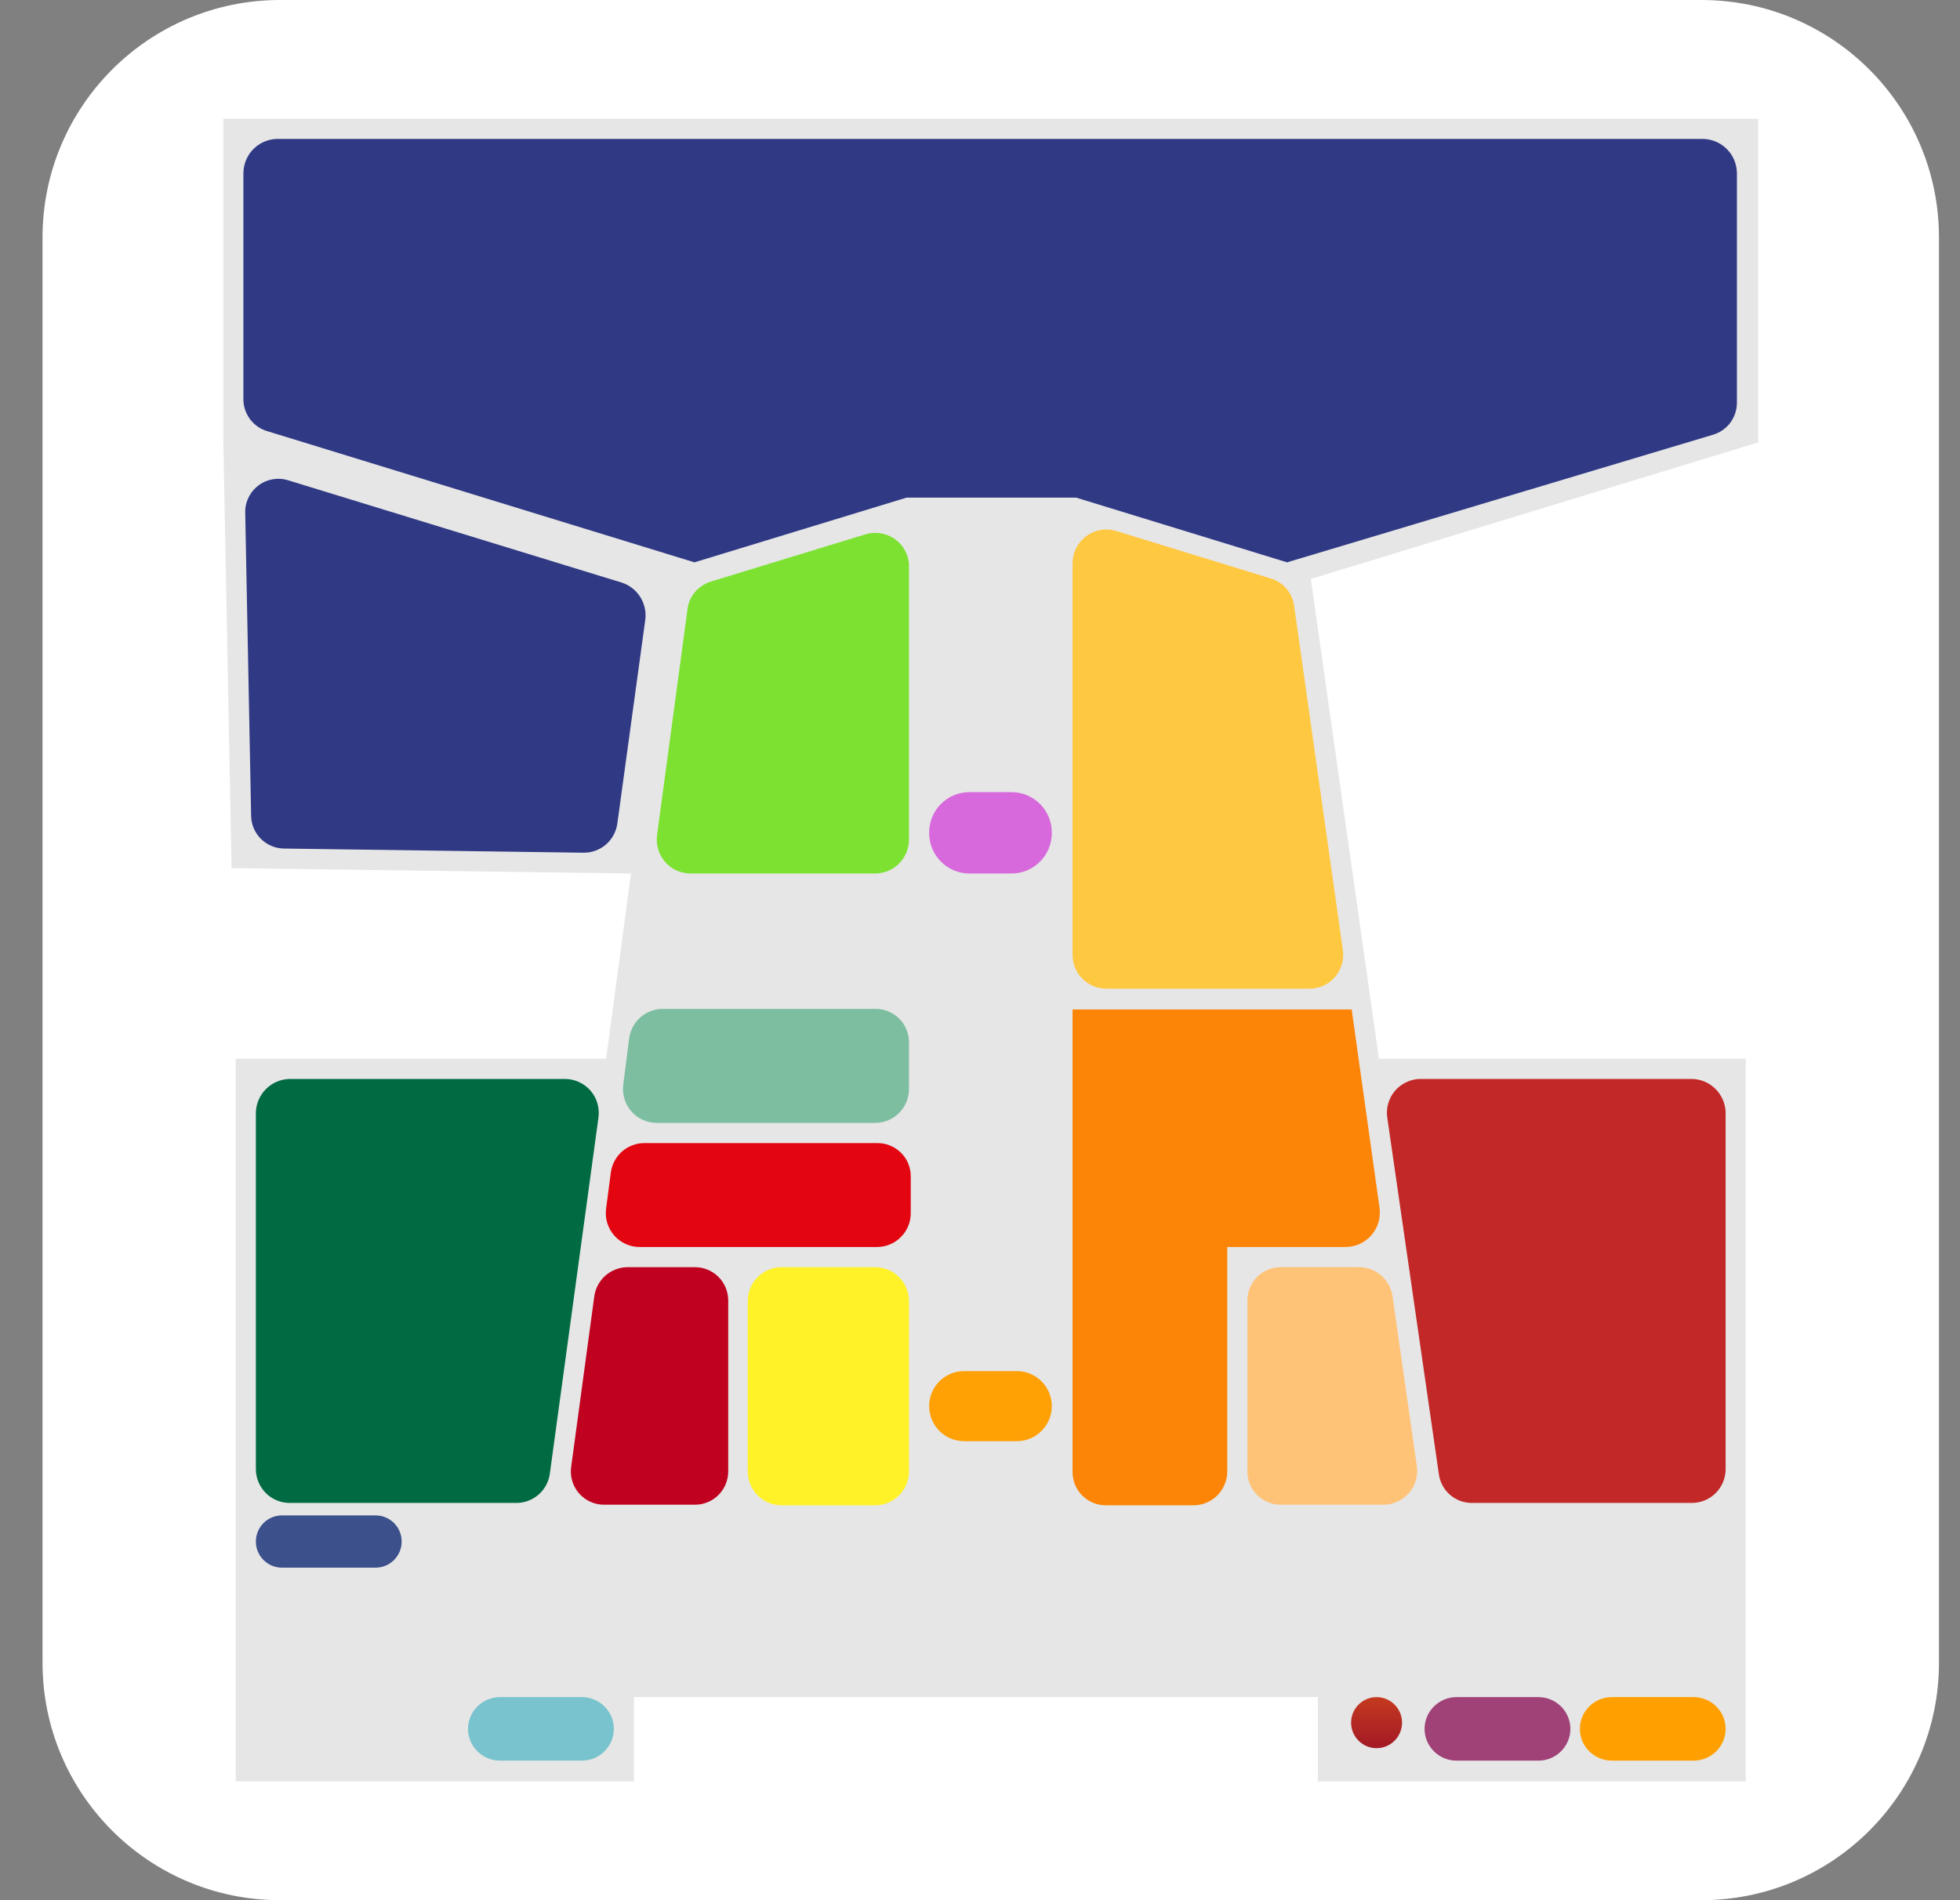 <svg width="33" height="32" viewBox="0 0 33 32" fill="none" xmlns="http://www.w3.org/2000/svg">
<rect x="0" y="0" width="33" height="32" fill="#808080" stroke="none"/>
<path d="M28.646 0H4.716C2.507 0 0.716 1.791 0.716 4V28C0.716 30.209 2.507 32 4.716 32H28.646C30.855 32 32.646 30.209 32.646 28V4C32.646 1.791 30.855 0 28.646 0Z" fill="white"/>
<path d="M29.603 2H3.759V7.39L3.899 14.62L10.624 14.71L10.405 16.34L10.205 17.83H3.969V30H10.674V28.58H22.189V30H29.393V17.83H23.217L22.07 9.75L29.603 7.45V2Z" fill="#E6E6E6"/>
<path d="M4.228 13.73L4.129 8.65C4.124 8.56 4.142 8.47 4.18 8.388C4.218 8.306 4.275 8.234 4.347 8.179C4.418 8.124 4.502 8.087 4.591 8.072C4.68 8.056 4.771 8.062 4.857 8.09L10.465 9.81C10.595 9.851 10.706 9.937 10.779 10.052C10.852 10.167 10.882 10.305 10.864 10.44L10.395 13.86C10.378 13.999 10.31 14.126 10.206 14.219C10.101 14.311 9.966 14.361 9.826 14.36L4.787 14.29C4.639 14.29 4.497 14.231 4.392 14.126C4.287 14.021 4.228 13.879 4.228 13.73Z" fill="#303984"/>
<path d="M17.12 23.09H16.232C15.907 23.09 15.644 23.354 15.644 23.68C15.644 24.006 15.907 24.27 16.232 24.27H17.12C17.445 24.27 17.709 24.006 17.709 23.68C17.709 23.354 17.445 23.09 17.12 23.09Z" fill="#FFA005"/>
<path d="M4.098 2.91V6.71C4.095 6.833 4.133 6.953 4.205 7.053C4.277 7.152 4.38 7.225 4.497 7.26L11.692 9.47L15.264 8.38H18.118L21.67 9.47L28.845 7.32C28.96 7.285 29.062 7.214 29.134 7.117C29.206 7.019 29.244 6.901 29.244 6.78V2.91C29.242 2.834 29.226 2.759 29.196 2.689C29.166 2.619 29.122 2.556 29.067 2.503C29.012 2.45 28.948 2.408 28.877 2.38C28.806 2.352 28.731 2.339 28.655 2.34H4.707C4.629 2.336 4.552 2.348 4.479 2.374C4.406 2.401 4.339 2.442 4.282 2.495C4.225 2.549 4.179 2.613 4.148 2.684C4.116 2.755 4.1 2.832 4.098 2.91Z" fill="#303984"/>
<path d="M11.582 10.21L11.063 14.06C11.052 14.14 11.058 14.222 11.081 14.3C11.103 14.378 11.143 14.45 11.195 14.512C11.248 14.574 11.314 14.623 11.387 14.657C11.461 14.691 11.541 14.709 11.622 14.71H14.735C14.886 14.71 15.031 14.65 15.137 14.543C15.244 14.436 15.304 14.291 15.304 14.14V9.49C15.296 9.405 15.269 9.323 15.226 9.25C15.182 9.177 15.123 9.115 15.052 9.068C14.981 9.021 14.9 8.991 14.816 8.979C14.732 8.967 14.647 8.974 14.566 9L11.981 9.79C11.883 9.818 11.795 9.871 11.724 9.945C11.654 10.019 11.605 10.111 11.582 10.21Z" fill="#7DE132"/>
<path d="M21.391 9.74L18.787 8.94C18.701 8.915 18.612 8.91 18.525 8.926C18.438 8.942 18.355 8.978 18.285 9.032C18.214 9.085 18.157 9.155 18.117 9.234C18.078 9.314 18.058 9.401 18.058 9.49V16.08C18.058 16.231 18.118 16.376 18.225 16.483C18.331 16.59 18.476 16.65 18.627 16.65H22.049C22.131 16.65 22.212 16.631 22.287 16.597C22.361 16.562 22.427 16.512 22.48 16.449C22.533 16.386 22.572 16.313 22.594 16.233C22.616 16.154 22.621 16.071 22.608 15.99L21.79 10.21C21.777 10.101 21.732 9.999 21.661 9.915C21.59 9.831 21.496 9.771 21.391 9.74Z" fill="#FFC841"/>
<path d="M4.308 18.74V24.74C4.308 24.891 4.368 25.036 4.475 25.143C4.581 25.25 4.726 25.31 4.877 25.31H8.699C8.835 25.309 8.966 25.259 9.069 25.169C9.171 25.079 9.238 24.955 9.257 24.82L10.076 18.82C10.087 18.74 10.081 18.658 10.058 18.58C10.036 18.502 9.996 18.43 9.943 18.368C9.89 18.306 9.825 18.257 9.751 18.223C9.678 18.189 9.598 18.171 9.517 18.17H4.877C4.727 18.173 4.584 18.233 4.478 18.34C4.371 18.446 4.311 18.59 4.308 18.74Z" fill="#006B42"/>
<path d="M17.031 13.34H16.322C15.947 13.34 15.644 13.644 15.644 14.02V14.03C15.644 14.405 15.947 14.71 16.322 14.71H17.031C17.405 14.71 17.709 14.405 17.709 14.03V14.02C17.709 13.644 17.405 13.34 17.031 13.34Z" fill="#D769DC"/>
<path d="M22.878 21.34H21.57C21.495 21.339 21.421 21.352 21.351 21.381C21.282 21.409 21.218 21.451 21.165 21.504C21.112 21.557 21.07 21.62 21.042 21.69C21.014 21.76 21 21.835 21.002 21.91V24.77C21 24.845 21.014 24.92 21.042 24.99C21.07 25.059 21.112 25.123 21.165 25.176C21.218 25.229 21.282 25.271 21.351 25.299C21.421 25.328 21.495 25.341 21.57 25.34H23.287C23.369 25.341 23.45 25.324 23.524 25.29C23.599 25.257 23.666 25.207 23.72 25.146C23.774 25.084 23.814 25.011 23.837 24.933C23.861 24.854 23.867 24.771 23.855 24.69L23.446 21.83C23.427 21.693 23.358 21.568 23.254 21.478C23.149 21.387 23.015 21.339 22.878 21.34Z" fill="#FFC378"/>
<path d="M22.758 17H18.058V24.78C18.057 24.855 18.071 24.93 18.099 25C18.127 25.07 18.169 25.133 18.222 25.186C18.275 25.239 18.338 25.281 18.408 25.309C18.477 25.337 18.552 25.351 18.627 25.35H20.094C20.245 25.35 20.389 25.29 20.496 25.183C20.603 25.076 20.663 24.931 20.663 24.78V21H22.658C22.741 20.999 22.822 20.981 22.897 20.947C22.971 20.912 23.038 20.862 23.092 20.799C23.146 20.737 23.186 20.663 23.209 20.584C23.232 20.505 23.238 20.422 23.227 20.34L22.758 17Z" fill="#FC8507"/>
<path d="M10.285 19.74L10.205 20.35C10.194 20.431 10.2 20.514 10.223 20.593C10.247 20.671 10.287 20.744 10.341 20.806C10.395 20.867 10.461 20.917 10.536 20.95C10.611 20.984 10.692 21.001 10.774 21H14.765C14.841 21 14.916 20.985 14.985 20.956C15.055 20.926 15.118 20.884 15.171 20.829C15.224 20.776 15.266 20.712 15.294 20.641C15.322 20.571 15.335 20.496 15.334 20.42V19.82C15.336 19.745 15.322 19.67 15.294 19.6C15.266 19.53 15.224 19.467 15.171 19.414C15.117 19.361 15.054 19.319 14.985 19.291C14.915 19.262 14.841 19.249 14.765 19.25H10.854C10.716 19.249 10.582 19.298 10.477 19.388C10.373 19.478 10.305 19.603 10.285 19.74Z" fill="#E30611"/>
<path d="M10.006 21.83L9.617 24.7C9.605 24.78 9.611 24.861 9.634 24.939C9.657 25.016 9.696 25.088 9.749 25.149C9.802 25.209 9.868 25.258 9.941 25.291C10.015 25.324 10.095 25.341 10.175 25.34H11.692C11.767 25.341 11.842 25.328 11.911 25.299C11.981 25.271 12.044 25.229 12.097 25.176C12.15 25.123 12.192 25.059 12.22 24.99C12.248 24.92 12.262 24.845 12.261 24.77V21.91C12.262 21.835 12.248 21.76 12.22 21.69C12.192 21.62 12.15 21.557 12.097 21.504C12.044 21.451 11.981 21.409 11.911 21.381C11.842 21.352 11.767 21.339 11.692 21.34H10.565C10.428 21.341 10.297 21.391 10.194 21.481C10.092 21.571 10.025 21.695 10.006 21.83Z" fill="#C00120"/>
<path d="M14.735 21.34H13.159C12.845 21.34 12.59 21.595 12.59 21.91V24.78C12.59 25.095 12.845 25.35 13.159 25.35H14.735C15.049 25.35 15.304 25.095 15.304 24.78V21.91C15.304 21.595 15.049 21.34 14.735 21.34Z" fill="#FFF229"/>
<path d="M10.594 17.48L10.494 18.26C10.483 18.34 10.489 18.422 10.512 18.5C10.534 18.578 10.574 18.651 10.627 18.712C10.68 18.774 10.745 18.823 10.819 18.857C10.892 18.891 10.972 18.909 11.053 18.91H14.735C14.886 18.91 15.031 18.85 15.137 18.743C15.244 18.636 15.304 18.491 15.304 18.34V17.56C15.305 17.485 15.291 17.41 15.263 17.34C15.235 17.27 15.193 17.207 15.14 17.154C15.087 17.101 15.024 17.059 14.954 17.031C14.885 17.002 14.81 16.989 14.735 16.99H11.163C11.025 16.989 10.891 17.038 10.787 17.128C10.682 17.218 10.614 17.343 10.594 17.48Z" fill="#7DBEA0"/>
<path d="M23.357 18.82L24.225 24.82C24.242 24.956 24.308 25.081 24.411 25.171C24.514 25.262 24.647 25.311 24.784 25.31H28.486C28.637 25.31 28.781 25.25 28.888 25.143C28.994 25.036 29.054 24.891 29.054 24.74V18.74C29.052 18.59 28.991 18.446 28.885 18.34C28.779 18.233 28.636 18.172 28.486 18.17H23.925C23.844 18.169 23.762 18.186 23.688 18.22C23.613 18.253 23.546 18.302 23.492 18.364C23.438 18.426 23.398 18.498 23.375 18.577C23.351 18.656 23.345 18.739 23.357 18.82Z" fill="#C32828"/>
<path d="M28.515 28.58H27.138C26.841 28.58 26.6 28.82 26.6 29.115C26.6 29.41 26.841 29.65 27.138 29.65H28.515C28.813 29.65 29.054 29.41 29.054 29.115C29.054 28.82 28.813 28.58 28.515 28.58Z" fill="#FFA000"/>
<path d="M25.901 28.58H24.524C24.227 28.58 23.985 28.82 23.985 29.115C23.985 29.41 24.227 29.65 24.524 29.65H25.901C26.199 29.65 26.44 29.41 26.44 29.115C26.44 28.82 26.199 28.58 25.901 28.58Z" fill="#A04178"/>
<path d="M9.796 28.58H8.419C8.122 28.58 7.88 28.82 7.88 29.115C7.88 29.41 8.122 29.65 8.419 29.65H9.796C10.094 29.65 10.335 29.41 10.335 29.115C10.335 28.82 10.094 28.58 9.796 28.58Z" fill="#78C3CD"/>
<path d="M6.324 25.52H4.747C4.505 25.52 4.308 25.717 4.308 25.96C4.308 26.203 4.505 26.4 4.747 26.4H6.324C6.566 26.4 6.763 26.203 6.763 25.96C6.763 25.717 6.566 25.52 6.324 25.52Z" fill="#3C508C"/>
<path d="M23.606 29.01C23.606 28.773 23.414 28.58 23.177 28.58C22.94 28.58 22.748 28.773 22.748 29.01C22.748 29.247 22.94 29.44 23.177 29.44C23.414 29.44 23.606 29.247 23.606 29.01Z" fill="url(#paint0_linear)"/>
<defs>
<linearGradient id="paint0_linear" x1="23.177" y1="28.58" x2="23.177" y2="29.44" gradientUnits="userSpaceOnUse">
<stop stop-color="#C43A1E"/>
<stop offset="1" stop-color="#A31926"/>
</linearGradient>
</defs>
</svg>
